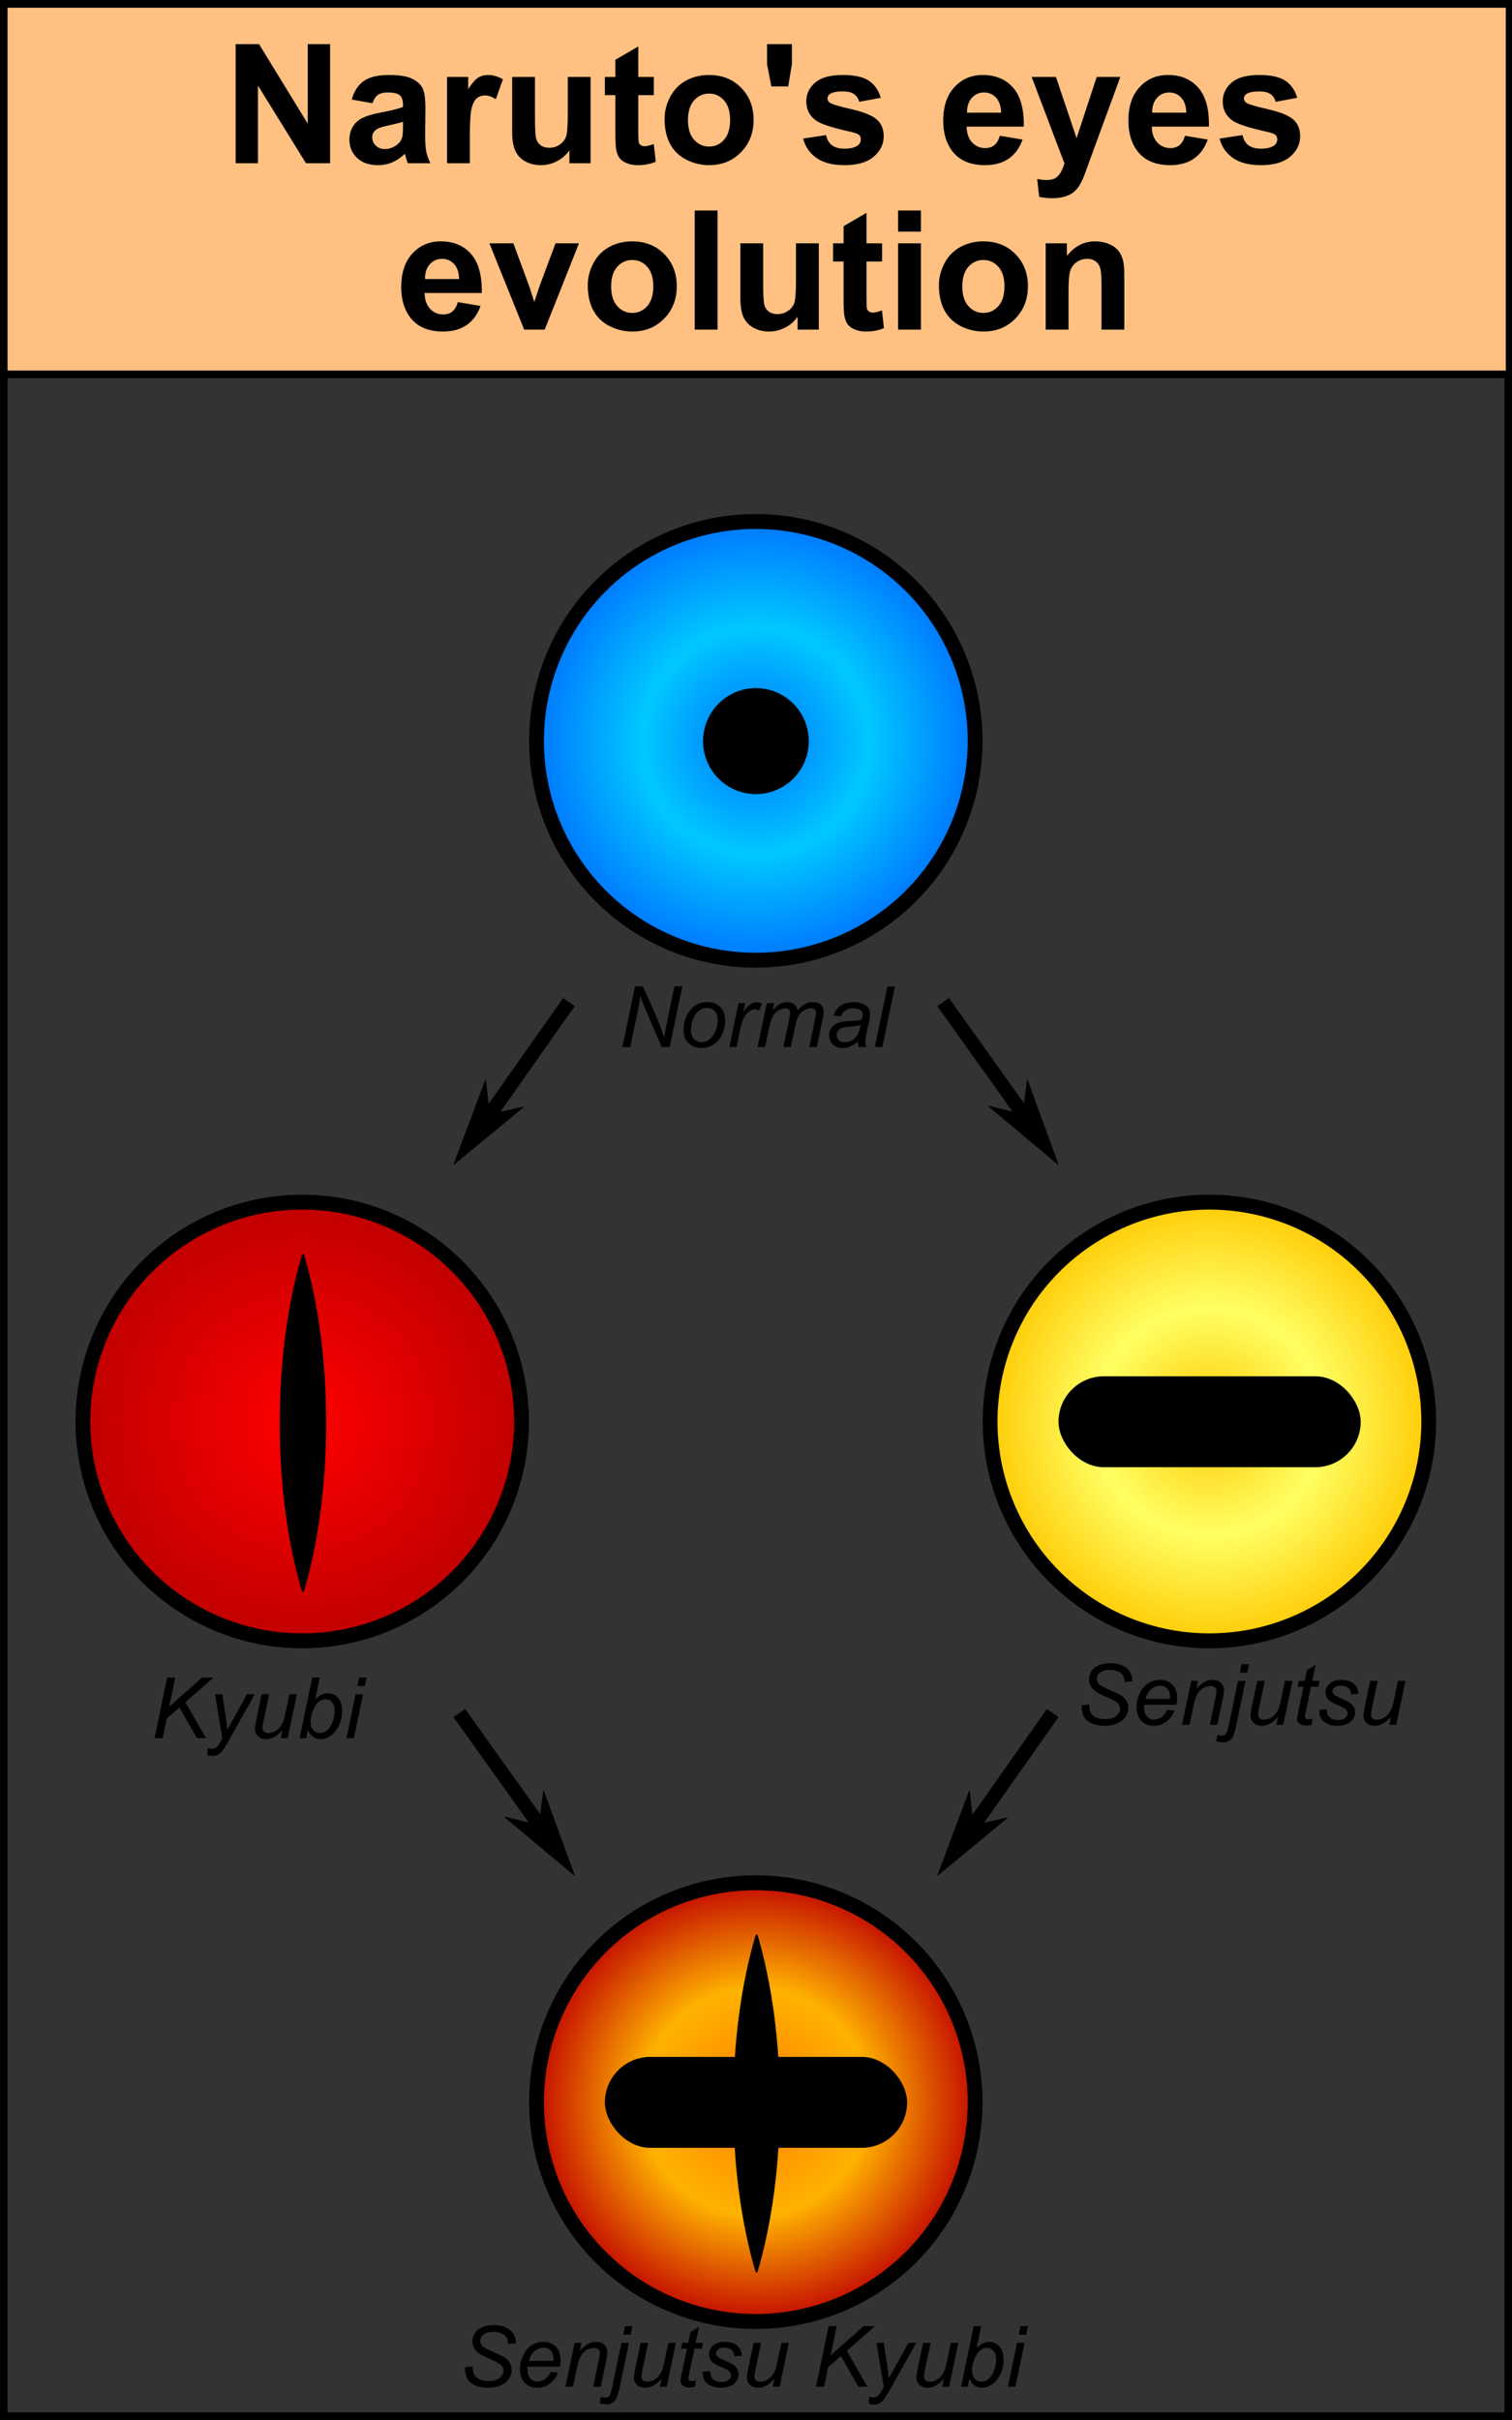 <?xml version="1.0" encoding="UTF-8" standalone="no"?>
<!-- Created with Inkscape (http://www.inkscape.org/) -->
<svg
   xmlns:dc="http://purl.org/dc/elements/1.1/"
   xmlns:cc="http://creativecommons.org/ns#"
   xmlns:rdf="http://www.w3.org/1999/02/22-rdf-syntax-ns#"
   xmlns:svg="http://www.w3.org/2000/svg"
   xmlns="http://www.w3.org/2000/svg"
   xmlns:xlink="http://www.w3.org/1999/xlink"
   xmlns:sodipodi="http://sodipodi.sourceforge.net/DTD/sodipodi-0.dtd"
   xmlns:inkscape="http://www.inkscape.org/namespaces/inkscape"
   width="1000"
   height="1600"
   id="svg3200"
   sodipodi:version="0.32"
   inkscape:version="0.46"
   version="1.0"
   sodipodi:docname="Naruto.svg"
   inkscape:output_extension="org.inkscape.output.svg.inkscape">
  <rect width="100%" height="100%" fill="#333333" stroke="none"/>
  <defs
     id="defs3202">
    <linearGradient
       id="linearGradient3235">
      <stop
         style="stop-color:#0072ff;stop-opacity:1;"
         offset="0"
         id="stop3237" />
      <stop
         id="stop3265"
         offset="0.5"
         style="stop-color:#00c8ff;stop-opacity:1;" />
      <stop
         id="stop3263"
         offset="1"
         style="stop-color:#0072ff;stop-opacity:1;" />
    </linearGradient>
    <inkscape:perspective
       sodipodi:type="inkscape:persp3d"
       inkscape:vp_x="0 : 526.18109 : 1"
       inkscape:vp_y="0 : 1000 : 0"
       inkscape:vp_z="744.09448 : 526.18109 : 1"
       inkscape:persp3d-origin="372.04724 : 350.78739 : 1"
       id="perspective3208" />
    <radialGradient
       inkscape:collect="always"
       xlink:href="#linearGradient3235"
       id="radialGradient3228"
       gradientUnits="userSpaceOnUse"
       gradientTransform="matrix(1,0,0,0.989,0,4.519)"
       cx="375"
       cy="412.362"
       fx="375"
       fy="412.362"
       r="170.552" />
    <radialGradient
       inkscape:collect="always"
       xlink:href="#linearGradient3235"
       id="radialGradient3236"
       gradientUnits="userSpaceOnUse"
       gradientTransform="matrix(1,0,0,0.989,0,4.519)"
       cx="375"
       cy="412.362"
       fx="375"
       fy="412.362"
       r="170.552" />
    <radialGradient
       inkscape:collect="always"
       xlink:href="#linearGradient3235"
       id="radialGradient3244"
       gradientUnits="userSpaceOnUse"
       gradientTransform="matrix(1,0,0,0.989,0,4.519)"
       cx="375"
       cy="412.362"
       fx="375"
       fy="412.362"
       r="170.552" />
    <radialGradient
       inkscape:collect="always"
       xlink:href="#linearGradient3235"
       id="radialGradient3252"
       gradientUnits="userSpaceOnUse"
       gradientTransform="matrix(1,0,0,0.989,0,4.519)"
       cx="375"
       cy="412.362"
       fx="375"
       fy="412.362"
       r="170.552" />
    <radialGradient
       inkscape:collect="always"
       xlink:href="#linearGradient3235"
       id="radialGradient3260"
       gradientUnits="userSpaceOnUse"
       gradientTransform="matrix(1,0,0,0.989,0,4.519)"
       cx="375"
       cy="412.362"
       fx="375"
       fy="412.362"
       r="170.552" />
    <radialGradient
       gradientUnits="userSpaceOnUse"
       gradientTransform="matrix(1,0,0,0.989,0,4.519)"
       r="170.552"
       fy="412.362"
       fx="375"
       cy="412.362"
       cx="375"
       id="radialGradient2578"
       xlink:href="#linearGradient3235"
       inkscape:collect="always" />
    <radialGradient
       gradientUnits="userSpaceOnUse"
       gradientTransform="matrix(1.199,0.24,-0.198,0.969,7.05,-77.199)"
       r="167.5"
       fy="412.362"
       fx="375"
       cy="412.362"
       cx="375"
       id="radialGradient3449"
       xlink:href="#linearGradient3465"
       inkscape:collect="always" />
    <inkscape:perspective
       sodipodi:type="inkscape:persp3d"
       inkscape:vp_x="0 : 526.18109 : 1"
       inkscape:vp_y="0 : 1000 : 0"
       inkscape:vp_z="744.09448 : 526.18109 : 1"
       inkscape:persp3d-origin="372.04724 : 350.78739 : 1"
       id="perspective2599" />
    <inkscape:perspective
       id="perspective9"
       inkscape:persp3d-origin="372.04724 : 350.78739 : 1"
       inkscape:vp_z="744.09448 : 526.18109 : 1"
       inkscape:vp_y="0 : 1000 : 0"
       inkscape:vp_x="0 : 526.18109 : 1"
       sodipodi:type="inkscape:persp3d" />
    <linearGradient
       id="linearGradient3443">
      <stop
         style="stop-color: rgb(102, 0, 0); stop-opacity: 1;"
         offset="0"
         id="stop3451" />
      <stop
         id="stop3455"
         offset="0.5"
         style="stop-color: rgb(195, 0, 0); stop-opacity: 1;" />
      <stop
         id="stop3453"
         offset="1"
         style="stop-color: rgb(160, 0, 0); stop-opacity: 1;" />
    </linearGradient>
    <linearGradient
       id="linearGradient3465">
      <stop
         id="stop3467"
         offset="0"
         style="stop-color: rgb(102, 0, 0); stop-opacity: 1;" />
      <stop
         style="stop-color: rgb(195, 0, 0); stop-opacity: 1;"
         offset="0.1"
         id="stop3469" />
      <stop
         style="stop-color: rgb(160, 0, 0); stop-opacity: 1;"
         offset="1"
         id="stop3471" />
    </linearGradient>
    <linearGradient
       id="linearGradient2561">
      <stop
         id="stop2563"
         offset="0"
         style="stop-color:#ff0000;stop-opacity:1;" />
      <stop
         style="stop-color:#bf0000;stop-opacity:1;"
         offset="1"
         id="stop2565" />
    </linearGradient>
    <radialGradient
       gradientUnits="userSpaceOnUse"
       gradientTransform="matrix(1,0,0,0.989,0,4.519)"
       r="170.552"
       fy="412.362"
       fx="375"
       cy="412.362"
       cx="375"
       id="radialGradient3464"
       xlink:href="#linearGradient3235"
       inkscape:collect="always" />
    <radialGradient
       gradientUnits="userSpaceOnUse"
       gradientTransform="matrix(1.199,0.24,-0.198,0.969,7.05,-77.199)"
       r="167.5"
       fy="412.362"
       fx="375"
       cy="412.362"
       cx="375"
       id="radialGradient3462"
       xlink:href="#linearGradient3465"
       inkscape:collect="always" />
    <inkscape:perspective
       sodipodi:type="inkscape:persp3d"
       inkscape:vp_x="0 : 526.18109 : 1"
       inkscape:vp_y="0 : 1000 : 0"
       inkscape:vp_z="744.09448 : 526.18109 : 1"
       inkscape:persp3d-origin="372.04724 : 350.78739 : 1"
       id="perspective3460" />
    <inkscape:perspective
       id="perspective3458"
       inkscape:persp3d-origin="372.04724 : 350.78739 : 1"
       inkscape:vp_z="744.09448 : 526.18109 : 1"
       inkscape:vp_y="0 : 1000 : 0"
       inkscape:vp_x="0 : 526.18109 : 1"
       sodipodi:type="inkscape:persp3d" />
    <linearGradient
       id="linearGradient3449">
      <stop
         style="stop-color: rgb(102, 0, 0); stop-opacity: 1;"
         offset="0"
         id="stop3452" />
      <stop
         id="stop3454"
         offset="0.5"
         style="stop-color: rgb(195, 0, 0); stop-opacity: 1;" />
      <stop
         id="stop3456"
         offset="1"
         style="stop-color: rgb(160, 0, 0); stop-opacity: 1;" />
    </linearGradient>
    <linearGradient
       id="linearGradient3441">
      <stop
         id="stop3443"
         offset="0"
         style="stop-color: rgb(102, 0, 0); stop-opacity: 1;" />
      <stop
         style="stop-color: rgb(195, 0, 0); stop-opacity: 1;"
         offset="0.1"
         id="stop3445" />
      <stop
         style="stop-color: rgb(160, 0, 0); stop-opacity: 1;"
         offset="1"
         id="stop3447" />
    </linearGradient>
    <linearGradient
       id="linearGradient3435">
      <stop
         id="stop3437"
         offset="0"
         style="stop-color:#ff0000;stop-opacity:1;" />
      <stop
         style="stop-color:#bf0000;stop-opacity:1;"
         offset="1"
         id="stop3439" />
    </linearGradient>
    <radialGradient
       gradientUnits="userSpaceOnUse"
       gradientTransform="matrix(1,0,0,0.989,0,4.519)"
       r="170.552"
       fy="412.362"
       fx="375"
       cy="412.362"
       cx="375"
       id="radialGradient3624"
       xlink:href="#linearGradient3235"
       inkscape:collect="always" />
    <radialGradient
       gradientUnits="userSpaceOnUse"
       gradientTransform="matrix(1.199,0.24,-0.198,0.969,7.05,-77.199)"
       r="167.5"
       fy="412.362"
       fx="375"
       cy="412.362"
       cx="375"
       id="radialGradient3622"
       xlink:href="#linearGradient3465"
       inkscape:collect="always" />
    <inkscape:perspective
       sodipodi:type="inkscape:persp3d"
       inkscape:vp_x="0 : 526.18109 : 1"
       inkscape:vp_y="0 : 1000 : 0"
       inkscape:vp_z="744.09448 : 526.18109 : 1"
       inkscape:persp3d-origin="372.04724 : 350.78739 : 1"
       id="perspective3620" />
    <inkscape:perspective
       id="perspective3618"
       inkscape:persp3d-origin="372.04724 : 350.78739 : 1"
       inkscape:vp_z="744.09448 : 526.18109 : 1"
       inkscape:vp_y="0 : 1000 : 0"
       inkscape:vp_x="0 : 526.18109 : 1"
       sodipodi:type="inkscape:persp3d" />
    <linearGradient
       id="linearGradient3610">
      <stop
         style="stop-color: rgb(102, 0, 0); stop-opacity: 1;"
         offset="0"
         id="stop3612" />
      <stop
         id="stop3614"
         offset="0.5"
         style="stop-color: rgb(195, 0, 0); stop-opacity: 1;" />
      <stop
         id="stop3616"
         offset="1"
         style="stop-color: rgb(160, 0, 0); stop-opacity: 1;" />
    </linearGradient>
    <linearGradient
       id="linearGradient3602">
      <stop
         id="stop3604"
         offset="0"
         style="stop-color: rgb(102, 0, 0); stop-opacity: 1;" />
      <stop
         style="stop-color: rgb(195, 0, 0); stop-opacity: 1;"
         offset="0.1"
         id="stop3606" />
      <stop
         style="stop-color: rgb(160, 0, 0); stop-opacity: 1;"
         offset="1"
         id="stop3608" />
    </linearGradient>
    <linearGradient
       id="linearGradient3594">
      <stop
         id="stop3596"
         offset="0"
         style="stop-color:#ffc800;stop-opacity:1;" />
      <stop
         style="stop-color:#ffff64;stop-opacity:1;"
         offset="0.5"
         id="stop3598" />
      <stop
         style="stop-color:#ffc800;stop-opacity:1;"
         offset="1"
         id="stop3600" />
    </linearGradient>
    <radialGradient
       gradientUnits="userSpaceOnUse"
       gradientTransform="matrix(1,0,0,0.989,0,4.519)"
       r="170.552"
       fy="412.362"
       fx="375"
       cy="412.362"
       cx="375"
       id="radialGradient3765"
       xlink:href="#linearGradient3235"
       inkscape:collect="always" />
    <radialGradient
       gradientUnits="userSpaceOnUse"
       gradientTransform="matrix(1.199,0.24,-0.198,0.969,7.05,-77.199)"
       r="167.5"
       fy="412.362"
       fx="375"
       cy="412.362"
       cx="375"
       id="radialGradient3763"
       xlink:href="#linearGradient3465"
       inkscape:collect="always" />
    <inkscape:perspective
       sodipodi:type="inkscape:persp3d"
       inkscape:vp_x="0 : 526.18109 : 1"
       inkscape:vp_y="0 : 1000 : 0"
       inkscape:vp_z="744.09448 : 526.18109 : 1"
       inkscape:persp3d-origin="372.04724 : 350.78739 : 1"
       id="perspective3761" />
    <inkscape:perspective
       id="perspective3759"
       inkscape:persp3d-origin="372.04724 : 350.78739 : 1"
       inkscape:vp_z="744.09448 : 526.18109 : 1"
       inkscape:vp_y="0 : 1000 : 0"
       inkscape:vp_x="0 : 526.18109 : 1"
       sodipodi:type="inkscape:persp3d" />
    <linearGradient
       id="linearGradient3751">
      <stop
         style="stop-color: rgb(102, 0, 0); stop-opacity: 1;"
         offset="0"
         id="stop3753" />
      <stop
         id="stop3755"
         offset="0.5"
         style="stop-color: rgb(195, 0, 0); stop-opacity: 1;" />
      <stop
         id="stop3757"
         offset="1"
         style="stop-color: rgb(160, 0, 0); stop-opacity: 1;" />
    </linearGradient>
    <linearGradient
       id="linearGradient3743">
      <stop
         id="stop3745"
         offset="0"
         style="stop-color: rgb(102, 0, 0); stop-opacity: 1;" />
      <stop
         style="stop-color: rgb(195, 0, 0); stop-opacity: 1;"
         offset="0.1"
         id="stop3747" />
      <stop
         style="stop-color: rgb(160, 0, 0); stop-opacity: 1;"
         offset="1"
         id="stop3749" />
    </linearGradient>
    <linearGradient
       id="linearGradient3735">
      <stop
         id="stop3737"
         offset="0"
         style="stop-color:#ff7e00;stop-opacity:1;" />
      <stop
         style="stop-color:#ffb200;stop-opacity:1;"
         offset="0.5"
         id="stop3739" />
      <stop
         style="stop-color:#bf0000;stop-opacity:1;"
         offset="1"
         id="stop3741" />
    </linearGradient>
    <radialGradient
       inkscape:collect="always"
       xlink:href="#linearGradient3235"
       id="radialGradient3899"
       gradientUnits="userSpaceOnUse"
       gradientTransform="matrix(1,0,0,0.989,0,4.519)"
       cx="375"
       cy="412.362"
       fx="375"
       fy="412.362"
       r="170.552" />
    <radialGradient
       inkscape:collect="always"
       xlink:href="#linearGradient2561"
       id="radialGradient3901"
       gradientUnits="userSpaceOnUse"
       gradientTransform="matrix(1,0,0,0.989,0,4.519)"
       cx="375"
       cy="412.362"
       fx="375"
       fy="412.362"
       r="170.552" />
    <radialGradient
       inkscape:collect="always"
       xlink:href="#linearGradient3594"
       id="radialGradient3903"
       gradientUnits="userSpaceOnUse"
       gradientTransform="matrix(1,0,0,0.989,0,4.519)"
       cx="375"
       cy="412.362"
       fx="375"
       fy="412.362"
       r="170.552" />
    <radialGradient
       inkscape:collect="always"
       xlink:href="#linearGradient3735"
       id="radialGradient3905"
       gradientUnits="userSpaceOnUse"
       gradientTransform="matrix(1,0,0,0.989,0,4.519)"
       cx="375"
       cy="412.362"
       fx="375"
       fy="412.362"
       r="170.552" />
  </defs>
  <sodipodi:namedview
     id="base"
     pagecolor="#ffffff"
     bordercolor="#666666"
     borderopacity="1.0"
     inkscape:pageopacity="0.0"
     inkscape:pageshadow="2"
     inkscape:zoom="0.35355339"
     inkscape:cx="510.70148"
     inkscape:cy="655.78188"
     inkscape:document-units="px"
     inkscape:current-layer="layer1"
     showgrid="false"
     inkscape:window-width="891"
     inkscape:window-height="744"
     inkscape:window-x="318"
     inkscape:window-y="199" />
  <g
     inkscape:label="Calque 1"
     inkscape:groupmode="layer"
     id="layer1"
     transform="translate(-264.286,-10)">
    <rect
       style="fill:none;fill-opacity:1;stroke:#000000;stroke-width:5;stroke-linecap:butt;stroke-linejoin:miter;stroke-miterlimit:25;stroke-dasharray:none;stroke-dashoffset:12.04;stroke-opacity:1"
       id="rect3859"
       width="994.979"
       height="1594.985"
       x="266.795"
       y="12.506" />
    <rect
       style="fill:#ffc081;fill-opacity:1;stroke:#000000;stroke-width:5;stroke-linecap:butt;stroke-linejoin:miter;stroke-miterlimit:25;stroke-dasharray:none;stroke-dashoffset:12.04;stroke-opacity:1"
       id="rect3871"
       width="995.896"
       height="244.894"
       x="266.786"
       y="12.606" />
    <path
       transform="translate(263.044,-2.828)"
       style="font-size:56px;font-style:italic;font-variant:normal;font-weight:normal;font-stretch:normal;text-align:start;line-height:125%;writing-mode:lr-tb;text-anchor:start;fill:#000000;fill-opacity:1;stroke:none;stroke-width:1px;stroke-linecap:butt;stroke-linejoin:miter;stroke-opacity:1;font-family:Arial;-inkscape-font-specification:Arial Italic"
       d="M 412.859,705.085 L 421.254,664.999 L 426.449,664.999 L 433.203,680.039 C 435.263,684.632 436.894,688.497 438.098,691.632 C 438.79,693.455 439.592,695.916 440.504,699.015 C 440.996,695.643 441.616,692.161 442.363,688.57 L 447.285,664.999 L 452.508,664.999 L 444.141,705.085 L 438.836,705.085 L 428.883,681.925 C 427.115,677.842 425.738,674.242 424.754,671.124 C 424.48,673.731 423.952,676.931 423.168,680.722 L 418.082,705.085 L 412.859,705.085 z M 453.328,694.066 C 453.328,688.397 454.996,683.703 458.332,679.984 C 461.085,676.921 464.694,675.39 469.16,675.39 C 472.66,675.39 475.481,676.484 477.623,678.671 C 479.765,680.859 480.836,683.812 480.836,687.531 C 480.836,690.867 480.161,693.97 478.812,696.841 C 477.464,699.712 475.545,701.914 473.057,703.445 C 470.568,704.976 467.948,705.742 465.195,705.742 C 462.935,705.742 460.88,705.259 459.029,704.292 C 457.179,703.326 455.766,701.959 454.791,700.191 C 453.816,698.423 453.328,696.381 453.328,694.066 L 453.328,694.066 z M 458.277,693.574 C 458.277,696.308 458.934,698.382 460.246,699.794 C 461.559,701.207 463.227,701.914 465.25,701.914 C 466.307,701.914 467.355,701.699 468.395,701.271 C 469.434,700.843 470.4,700.191 471.293,699.316 C 472.186,698.441 472.947,697.443 473.576,696.322 C 474.205,695.201 474.711,693.993 475.094,692.699 C 475.659,690.894 475.941,689.162 475.941,687.503 C 475.941,684.878 475.281,682.841 473.959,681.392 C 472.637,679.943 470.974,679.218 468.969,679.218 C 467.419,679.218 466.007,679.587 464.73,680.326 C 463.454,681.064 462.301,682.144 461.271,683.566 C 460.242,684.988 459.485,686.642 459.002,688.529 C 458.519,690.416 458.277,692.097 458.277,693.574 L 458.277,693.574 z M 483.625,705.085 L 489.695,676.046 L 494.07,676.046 L 492.84,681.98 C 494.335,679.738 495.798,678.079 497.229,677.003 C 498.659,675.928 500.122,675.39 501.617,675.39 C 502.602,675.39 503.814,675.746 505.254,676.457 L 503.23,681.05 C 502.374,680.431 501.435,680.121 500.414,680.121 C 498.682,680.121 496.905,681.087 495.082,683.019 C 493.259,684.951 491.828,688.424 490.789,693.437 L 488.328,705.085 L 483.625,705.085 z M 502.301,705.085 L 508.371,676.046 L 513.32,676.046 L 512.309,680.832 C 514.15,678.772 515.795,677.35 517.244,676.566 C 518.693,675.782 520.266,675.39 521.961,675.39 C 523.766,675.39 525.274,675.869 526.486,676.826 C 527.699,677.783 528.496,679.118 528.879,680.832 C 530.355,679.009 531.909,677.646 533.541,676.744 C 535.172,675.841 536.891,675.39 538.695,675.39 C 541.12,675.39 542.938,675.964 544.15,677.113 C 545.363,678.261 545.969,679.875 545.969,681.953 C 545.969,682.846 545.759,684.322 545.34,686.382 L 541.43,705.085 L 536.48,705.085 L 540.473,685.89 C 540.819,684.322 540.992,683.201 540.992,682.527 C 540.992,681.579 540.691,680.832 540.09,680.285 C 539.488,679.738 538.641,679.464 537.547,679.464 C 536.07,679.464 534.566,679.911 533.035,680.804 C 531.504,681.697 530.314,682.869 529.467,684.318 C 528.619,685.767 527.876,687.996 527.238,691.003 L 524.285,705.085 L 519.336,705.085 L 523.438,685.48 C 523.729,684.149 523.875,683.201 523.875,682.636 C 523.875,681.688 523.579,680.923 522.986,680.339 C 522.394,679.756 521.624,679.464 520.676,679.464 C 519.272,679.464 517.8,679.911 516.26,680.804 C 514.719,681.697 513.466,682.942 512.5,684.537 C 511.534,686.132 510.741,688.406 510.121,691.359 L 507.25,705.085 L 502.301,705.085 z M 568.609,701.476 C 566.896,702.953 565.246,704.033 563.66,704.716 C 562.074,705.4 560.379,705.742 558.574,705.742 C 555.895,705.742 553.734,704.953 552.094,703.376 C 550.453,701.8 549.633,699.781 549.633,697.32 C 549.633,695.697 550.002,694.262 550.74,693.013 C 551.479,691.764 552.458,690.762 553.68,690.005 C 554.901,689.249 556.396,688.707 558.164,688.378 C 559.276,688.16 561.386,687.986 564.494,687.859 C 567.602,687.731 569.831,687.403 571.18,686.874 C 571.562,685.526 571.754,684.404 571.754,683.511 C 571.754,682.363 571.335,681.46 570.496,680.804 C 569.348,679.893 567.671,679.437 565.465,679.437 C 563.387,679.437 561.687,679.897 560.365,680.818 C 559.044,681.738 558.082,683.046 557.48,684.742 L 552.477,684.304 C 553.497,681.424 555.115,679.218 557.33,677.687 C 559.545,676.156 562.339,675.39 565.711,675.39 C 569.302,675.39 572.146,676.247 574.242,677.96 C 575.846,679.236 576.648,680.895 576.648,682.937 C 576.648,684.486 576.421,686.282 575.965,688.324 L 574.352,695.542 C 573.841,697.839 573.586,699.708 573.586,701.148 C 573.586,702.059 573.786,703.372 574.188,705.085 L 569.184,705.085 C 568.91,704.138 568.719,702.934 568.609,701.476 L 568.609,701.476 z M 570.441,690.374 C 569.749,690.648 569.006,690.858 568.213,691.003 C 567.42,691.149 566.094,691.304 564.234,691.468 C 561.354,691.723 559.322,692.047 558.137,692.439 C 556.952,692.831 556.059,693.455 555.457,694.312 C 554.855,695.169 554.555,696.117 554.555,697.156 C 554.555,698.541 555.033,699.68 555.99,700.574 C 556.947,701.467 558.31,701.914 560.078,701.914 C 561.719,701.914 563.296,701.481 564.809,700.615 C 566.322,699.749 567.516,698.541 568.391,696.992 C 569.266,695.442 569.949,693.236 570.441,690.374 L 570.441,690.374 z M 579.82,705.085 L 588.188,664.999 L 593.137,664.999 L 584.77,705.085 L 579.82,705.085 z"
       id="flowRoot4009" />
    <path
       style="font-size:56px;font-style:italic;font-variant:normal;font-weight:normal;font-stretch:normal;text-align:start;line-height:125%;writing-mode:lr-tb;text-anchor:start;fill:#000000;fill-opacity:1;stroke:none;stroke-width:1px;stroke-linecap:butt;stroke-linejoin:miter;stroke-opacity:1;font-family:Arial;-inkscape-font-specification:Arial Italic"
       d="M 979.573,1137.42 L 984.823,1136.928 L 984.768,1138.322 C 984.768,1139.871 985.123,1141.289 985.834,1142.574 C 986.545,1143.859 987.721,1144.853 989.362,1145.554 C 991.002,1146.256 992.953,1146.607 995.213,1146.607 C 998.422,1146.607 1000.869,1145.905 1002.555,1144.502 C 1004.241,1143.098 1005.084,1141.494 1005.084,1139.689 C 1005.084,1138.431 1004.638,1137.283 1003.745,1136.244 C 1002.833,1135.223 1000.345,1133.838 996.28,1132.088 C 993.126,1130.72 990.975,1129.672 989.827,1128.943 C 988.022,1127.758 986.691,1126.468 985.834,1125.074 C 984.978,1123.679 984.549,1122.089 984.549,1120.303 C 984.549,1118.243 985.114,1116.383 986.245,1114.724 C 987.375,1113.065 989.029,1111.799 991.207,1110.924 C 993.386,1110.049 995.842,1109.611 998.577,1109.611 C 1001.84,1109.611 1004.592,1110.158 1006.834,1111.252 C 1009.077,1112.345 1010.703,1113.804 1011.715,1115.627 C 1012.727,1117.45 1013.233,1119.19 1013.233,1120.849 C 1013.233,1121.014 1013.224,1121.287 1013.205,1121.67 L 1008.038,1122.08 C 1008.037,1120.95 1007.937,1120.065 1007.737,1119.428 C 1007.372,1118.315 1006.807,1117.377 1006.041,1116.611 C 1005.276,1115.845 1004.223,1115.23 1002.883,1114.765 C 1001.543,1114.301 1000.044,1114.068 998.385,1114.068 C 995.468,1114.068 993.199,1114.724 991.577,1116.037 C 990.337,1117.04 989.717,1118.37 989.717,1120.029 C 989.717,1121.014 989.972,1121.893 990.483,1122.668 C 990.993,1123.443 991.914,1124.204 993.245,1124.951 C 994.192,1125.48 996.444,1126.528 999.998,1128.095 C 1002.879,1129.371 1004.866,1130.374 1005.959,1131.103 C 1007.418,1132.069 1008.539,1133.241 1009.323,1134.617 C 1010.106,1135.993 1010.498,1137.556 1010.498,1139.306 C 1010.498,1141.476 1009.838,1143.476 1008.516,1145.308 C 1007.194,1147.14 1005.367,1148.558 1003.034,1149.56 C 1000.7,1150.563 998.03,1151.064 995.022,1151.064 C 990.483,1151.064 986.778,1150.075 983.907,1148.097 C 981.036,1146.12 979.591,1142.56 979.573,1137.42 L 979.573,1137.42 z M 1036.229,1140.509 L 1041.041,1141.002 C 1040.349,1143.39 1038.758,1145.659 1036.27,1147.81 C 1033.782,1149.961 1030.815,1151.037 1027.37,1151.037 C 1025.218,1151.037 1023.245,1150.54 1021.45,1149.547 C 1019.654,1148.553 1018.287,1147.109 1017.348,1145.213 C 1016.409,1143.317 1015.94,1141.157 1015.94,1138.732 C 1015.94,1135.56 1016.673,1132.484 1018.141,1129.504 C 1019.608,1126.523 1021.509,1124.308 1023.842,1122.859 C 1026.176,1121.41 1028.7,1120.685 1031.416,1120.685 C 1034.88,1120.685 1037.646,1121.761 1039.715,1123.912 C 1041.784,1126.063 1042.819,1128.998 1042.819,1132.717 C 1042.819,1134.138 1042.691,1135.597 1042.436,1137.092 L 1021.053,1137.092 C 1020.98,1137.657 1020.944,1138.167 1020.944,1138.623 C 1020.944,1141.339 1021.568,1143.412 1022.817,1144.843 C 1024.065,1146.274 1025.592,1146.99 1027.397,1146.99 C 1029.092,1146.99 1030.76,1146.434 1032.401,1145.322 C 1034.041,1144.21 1035.317,1142.606 1036.229,1140.509 L 1036.229,1140.509 z M 1021.846,1133.318 L 1038.143,1133.318 C 1038.161,1132.808 1038.17,1132.443 1038.17,1132.224 C 1038.17,1129.745 1037.551,1127.845 1036.311,1126.523 C 1035.071,1125.202 1033.476,1124.541 1031.526,1124.541 C 1029.411,1124.541 1027.483,1125.27 1025.743,1126.728 C 1024.002,1128.187 1022.703,1130.383 1021.846,1133.318 L 1021.846,1133.318 z M 1046.073,1150.381 L 1052.143,1121.342 L 1056.627,1121.342 L 1055.561,1126.4 C 1057.511,1124.413 1059.334,1122.964 1061.03,1122.053 C 1062.725,1121.141 1064.457,1120.685 1066.225,1120.685 C 1068.576,1120.685 1070.422,1121.323 1071.762,1122.599 C 1073.102,1123.875 1073.772,1125.58 1073.772,1127.713 C 1073.772,1128.788 1073.535,1130.484 1073.061,1132.799 L 1069.37,1150.381 L 1064.42,1150.381 L 1068.276,1131.978 C 1068.659,1130.192 1068.85,1128.87 1068.85,1128.013 C 1068.85,1127.047 1068.517,1126.264 1067.852,1125.662 C 1067.187,1125.06 1066.225,1124.759 1064.967,1124.759 C 1062.433,1124.759 1060.177,1125.671 1058.2,1127.494 C 1056.222,1129.317 1054.768,1132.443 1053.838,1136.873 L 1051.022,1150.381 L 1046.073,1150.381 z M 1084.272,1115.9 L 1085.448,1110.295 L 1090.342,1110.295 L 1089.166,1115.9 L 1084.272,1115.9 z M 1068.604,1161.291 L 1069.479,1157.08 C 1070.609,1157.39 1071.612,1157.545 1072.487,1157.545 C 1073.544,1157.545 1074.387,1157.194 1075.016,1156.492 C 1075.645,1155.79 1076.297,1153.844 1076.971,1150.654 L 1083.069,1121.342 L 1088.018,1121.342 L 1081.729,1151.556 C 1080.945,1155.33 1080.043,1157.9 1079.022,1159.267 C 1077.655,1161.09 1075.75,1162.002 1073.307,1162.002 C 1072.013,1162.002 1070.445,1161.765 1068.604,1161.291 L 1068.604,1161.291 z M 1109.537,1145.131 C 1106.056,1149.068 1102.492,1151.037 1098.846,1151.037 C 1096.604,1151.037 1094.795,1150.394 1093.418,1149.109 C 1092.042,1147.824 1091.354,1146.252 1091.354,1144.392 C 1091.354,1143.171 1091.664,1141.075 1092.284,1138.103 L 1095.784,1121.342 L 1100.733,1121.342 L 1096.85,1139.908 C 1096.522,1141.457 1096.358,1142.661 1096.358,1143.517 C 1096.358,1144.611 1096.69,1145.463 1097.356,1146.074 C 1098.021,1146.685 1099.001,1146.99 1100.295,1146.99 C 1101.681,1146.99 1103.034,1146.653 1104.356,1145.978 C 1105.677,1145.304 1106.817,1144.392 1107.774,1143.244 C 1108.731,1142.095 1109.51,1140.737 1110.112,1139.17 C 1110.513,1138.167 1110.978,1136.408 1111.506,1133.892 L 1114.131,1121.342 L 1119.08,1121.342 L 1113.01,1150.381 L 1108.444,1150.381 L 1109.537,1145.131 z M 1132.451,1146.361 L 1131.631,1150.408 C 1130.446,1150.718 1129.298,1150.873 1128.186,1150.873 C 1126.217,1150.873 1124.649,1150.39 1123.483,1149.424 C 1122.608,1148.694 1122.17,1147.701 1122.17,1146.443 C 1122.17,1145.805 1122.407,1144.338 1122.881,1142.041 L 1126.409,1125.17 L 1122.498,1125.17 L 1123.291,1121.342 L 1127.201,1121.342 L 1128.705,1114.205 L 1134.366,1110.787 L 1132.151,1121.342 L 1137.018,1121.342 L 1136.198,1125.17 L 1131.358,1125.17 L 1127.995,1141.22 C 1127.575,1143.262 1127.366,1144.484 1127.366,1144.884 C 1127.366,1145.468 1127.534,1145.915 1127.871,1146.224 C 1128.209,1146.534 1128.76,1146.689 1129.526,1146.689 C 1130.62,1146.689 1131.595,1146.58 1132.451,1146.361 L 1132.451,1146.361 z M 1136.881,1140.455 L 1141.83,1140.154 C 1141.83,1141.576 1142.049,1142.788 1142.487,1143.791 C 1142.924,1144.793 1143.731,1145.614 1144.907,1146.252 C 1146.082,1146.89 1147.454,1147.209 1149.022,1147.209 C 1151.209,1147.209 1152.85,1146.771 1153.944,1145.896 C 1155.037,1145.021 1155.584,1143.991 1155.584,1142.806 C 1155.584,1141.95 1155.256,1141.138 1154.6,1140.373 C 1153.926,1139.607 1152.28,1138.664 1149.664,1137.543 C 1147.049,1136.422 1145.376,1135.633 1144.647,1135.178 C 1143.426,1134.43 1142.505,1133.551 1141.885,1132.539 C 1141.265,1131.527 1140.955,1130.365 1140.955,1129.053 C 1140.955,1126.756 1141.867,1124.787 1143.69,1123.146 C 1145.513,1121.506 1148.065,1120.685 1151.346,1120.685 C 1154.992,1120.685 1157.767,1121.528 1159.672,1123.215 C 1161.577,1124.901 1162.566,1127.12 1162.639,1129.873 L 1157.799,1130.201 C 1157.726,1128.451 1157.107,1127.065 1155.94,1126.045 C 1154.773,1125.024 1153.123,1124.514 1150.991,1124.513 C 1149.277,1124.514 1147.946,1124.905 1146.998,1125.689 C 1146.051,1126.473 1145.576,1127.321 1145.576,1128.232 C 1145.576,1129.144 1145.987,1129.946 1146.807,1130.638 C 1147.354,1131.112 1148.767,1131.842 1151.045,1132.826 C 1154.837,1134.467 1157.225,1135.761 1158.209,1136.709 C 1159.777,1138.222 1160.561,1140.063 1160.561,1142.232 C 1160.561,1143.672 1160.119,1145.085 1159.235,1146.47 C 1158.351,1147.856 1157.002,1148.963 1155.188,1149.793 C 1153.374,1150.622 1151.237,1151.037 1148.776,1151.037 C 1145.422,1151.037 1142.569,1150.207 1140.217,1148.549 C 1137.866,1146.89 1136.754,1144.192 1136.881,1140.455 L 1136.881,1140.455 z M 1184.241,1145.131 C 1180.759,1149.068 1177.195,1151.037 1173.549,1151.037 C 1171.307,1151.037 1169.498,1150.394 1168.121,1149.109 C 1166.745,1147.824 1166.057,1146.252 1166.057,1144.392 C 1166.057,1143.171 1166.367,1141.075 1166.987,1138.103 L 1170.487,1121.342 L 1175.436,1121.342 L 1171.553,1139.908 C 1171.225,1141.457 1171.061,1142.661 1171.061,1143.517 C 1171.061,1144.611 1171.394,1145.463 1172.059,1146.074 C 1172.724,1146.685 1173.704,1146.99 1174.998,1146.99 C 1176.384,1146.99 1177.737,1146.653 1179.059,1145.978 C 1180.381,1145.304 1181.52,1144.392 1182.477,1143.244 C 1183.434,1142.095 1184.213,1140.737 1184.815,1139.17 C 1185.216,1138.167 1185.681,1136.408 1186.209,1133.892 L 1188.834,1121.342 L 1193.784,1121.342 L 1187.713,1150.381 L 1183.147,1150.381 L 1184.241,1145.131 z"
       id="text4017" />
    <path
       style="font-size:56px;font-style:italic;font-variant:normal;font-weight:normal;font-stretch:normal;text-align:start;line-height:125%;writing-mode:lr-tb;text-anchor:start;fill:#000000;fill-opacity:1;stroke:none;stroke-width:1px;stroke-linecap:butt;stroke-linejoin:miter;stroke-opacity:1;font-family:Arial;-inkscape-font-specification:Arial Italic"
       d="M 366.485,1159.197 L 374.852,1119.111 L 380.211,1119.111 L 376.192,1138.416 L 397.957,1119.111 L 405.504,1119.111 L 386.883,1135.435 L 400.528,1159.197 L 394.539,1159.197 L 382.973,1138.88 L 374.578,1146.181 L 371.844,1159.197 L 366.485,1159.197 z M 401.403,1170.408 L 401.703,1165.759 C 402.724,1166.051 403.718,1166.197 404.684,1166.197 C 405.687,1166.197 406.498,1165.969 407.118,1165.513 C 407.92,1164.912 408.795,1163.782 409.743,1162.123 L 411.328,1159.279 L 406.489,1130.158 L 411.356,1130.158 L 413.543,1144.841 C 413.981,1147.74 414.354,1150.638 414.664,1153.537 L 427.653,1130.158 L 432.821,1130.158 L 414.309,1163.052 C 412.522,1166.261 410.937,1168.384 409.551,1169.424 C 408.166,1170.463 406.571,1170.982 404.766,1170.982 C 403.618,1170.982 402.496,1170.791 401.403,1170.408 L 401.403,1170.408 z M 451.086,1153.947 C 447.604,1157.884 444.041,1159.853 440.395,1159.853 C 438.153,1159.853 436.343,1159.211 434.967,1157.925 C 433.591,1156.64 432.903,1155.068 432.903,1153.209 C 432.903,1151.987 433.213,1149.891 433.832,1146.92 L 437.332,1130.158 L 442.282,1130.158 L 438.399,1148.724 C 438.071,1150.274 437.907,1151.477 437.907,1152.334 C 437.907,1153.427 438.239,1154.28 438.905,1154.89 C 439.57,1155.501 440.55,1155.806 441.844,1155.806 C 443.229,1155.806 444.583,1155.469 445.905,1154.795 C 447.226,1154.12 448.366,1153.209 449.323,1152.06 C 450.28,1150.912 451.059,1149.554 451.66,1147.986 C 452.062,1146.983 452.526,1145.224 453.055,1142.709 L 455.68,1130.158 L 460.629,1130.158 L 454.559,1159.197 L 449.993,1159.197 L 451.086,1153.947 z M 462.434,1159.197 L 470.801,1119.111 L 475.75,1119.111 L 472.77,1133.439 C 474.338,1131.999 475.759,1130.983 477.035,1130.39 C 478.312,1129.798 479.642,1129.502 481.028,1129.502 C 483.744,1129.502 486.009,1130.513 487.823,1132.537 C 489.636,1134.56 490.543,1137.504 490.543,1141.369 C 490.543,1143.939 490.179,1146.291 489.45,1148.424 C 488.72,1150.556 487.818,1152.347 486.743,1153.796 C 485.667,1155.246 484.555,1156.403 483.407,1157.269 C 482.258,1158.135 481.082,1158.782 479.879,1159.211 C 478.676,1159.639 477.519,1159.853 476.407,1159.853 C 474.493,1159.853 472.806,1159.347 471.348,1158.336 C 469.89,1157.324 468.75,1155.779 467.93,1153.701 L 466.782,1159.197 L 462.434,1159.197 z M 469.762,1147.275 L 469.735,1148.205 C 469.735,1150.684 470.327,1152.571 471.512,1153.865 C 472.697,1155.159 474.173,1155.806 475.942,1155.806 C 477.673,1155.806 479.264,1155.2 480.713,1153.988 C 482.162,1152.776 483.352,1150.884 484.282,1148.314 C 485.211,1145.744 485.676,1143.374 485.676,1141.205 C 485.676,1138.762 485.088,1136.866 483.912,1135.517 C 482.737,1134.168 481.283,1133.494 479.551,1133.494 C 477.765,1133.494 476.124,1134.182 474.629,1135.558 C 473.134,1136.935 471.886,1139.054 470.883,1141.916 C 470.136,1144.049 469.762,1145.835 469.762,1147.275 L 469.762,1147.275 z M 500.633,1124.716 L 501.809,1119.111 L 506.731,1119.111 L 505.555,1124.716 L 500.633,1124.716 z M 493.414,1159.197 L 499.485,1130.158 L 504.434,1130.158 L 498.364,1159.197 L 493.414,1159.197 z"
       id="text4021" />
    <path
       style="font-size:56px;font-style:italic;font-variant:normal;font-weight:normal;font-stretch:normal;text-align:start;line-height:125%;writing-mode:lr-tb;text-anchor:start;fill:#000000;fill-opacity:1;stroke:none;stroke-width:1px;stroke-linecap:butt;stroke-linejoin:miter;stroke-opacity:1;font-family:Arial;-inkscape-font-specification:Arial Italic"
       d="M 571.779,1575.069 L 577.029,1574.576 L 576.974,1575.971 C 576.974,1577.52 577.33,1578.938 578.041,1580.223 C 578.752,1581.508 579.928,1582.502 581.568,1583.203 C 583.209,1583.905 585.159,1584.256 587.42,1584.256 C 590.628,1584.256 593.075,1583.554 594.762,1582.151 C 596.448,1580.747 597.291,1579.143 597.291,1577.338 C 597.291,1576.08 596.844,1574.932 595.951,1573.893 C 595.04,1572.872 592.551,1571.487 588.486,1569.737 C 585.333,1568.369 583.182,1567.321 582.033,1566.592 C 580.228,1565.407 578.898,1564.118 578.041,1562.723 C 577.184,1561.328 576.756,1559.738 576.756,1557.951 C 576.756,1555.892 577.321,1554.032 578.451,1552.373 C 579.581,1550.715 581.236,1549.447 583.414,1548.572 C 585.592,1547.698 588.049,1547.26 590.783,1547.26 C 594.046,1547.26 596.799,1547.807 599.041,1548.901 C 601.283,1549.994 602.91,1551.453 603.922,1553.276 C 604.933,1555.099 605.439,1556.84 605.439,1558.498 C 605.439,1558.662 605.43,1558.936 605.412,1559.319 L 600.244,1559.729 C 600.244,1558.599 600.144,1557.715 599.943,1557.076 C 599.579,1555.965 599.014,1555.026 598.248,1554.26 C 597.482,1553.494 596.43,1552.879 595.09,1552.414 C 593.75,1551.949 592.25,1551.717 590.592,1551.717 C 587.675,1551.717 585.405,1552.373 583.783,1553.686 C 582.543,1554.688 581.924,1556.019 581.924,1557.678 C 581.924,1558.662 582.179,1559.542 582.689,1560.317 C 583.2,1561.091 584.12,1561.852 585.451,1562.6 C 586.399,1563.129 588.65,1564.177 592.205,1565.744 C 595.085,1567.02 597.072,1568.023 598.166,1568.752 C 599.624,1569.718 600.745,1570.89 601.529,1572.266 C 602.313,1573.642 602.705,1575.205 602.705,1576.955 C 602.705,1579.125 602.044,1581.125 600.723,1582.957 C 599.401,1584.789 597.573,1586.207 595.24,1587.209 C 592.907,1588.212 590.236,1588.713 587.228,1588.713 C 582.689,1588.713 578.984,1587.724 576.113,1585.746 C 573.242,1583.768 571.797,1580.209 571.779,1575.069 L 571.779,1575.069 z M 628.435,1578.158 L 633.248,1578.651 C 632.555,1581.039 630.965,1583.308 628.476,1585.459 C 625.988,1587.61 623.021,1588.686 619.576,1588.686 C 617.425,1588.686 615.452,1588.189 613.656,1587.196 C 611.861,1586.202 610.493,1584.757 609.555,1582.862 C 608.616,1580.966 608.146,1578.806 608.146,1576.381 C 608.146,1573.209 608.88,1570.133 610.348,1567.153 C 611.815,1564.172 613.715,1561.957 616.049,1560.508 C 618.382,1559.059 620.907,1558.334 623.623,1558.334 C 627.086,1558.334 629.853,1559.41 631.922,1561.561 C 633.991,1563.712 635.025,1566.647 635.025,1570.366 C 635.025,1571.787 634.898,1573.246 634.642,1574.741 L 613.26,1574.741 C 613.187,1575.306 613.15,1575.816 613.15,1576.272 C 613.15,1578.988 613.775,1581.061 615.023,1582.492 C 616.272,1583.923 617.799,1584.639 619.603,1584.639 C 621.299,1584.639 622.967,1584.083 624.607,1582.971 C 626.248,1581.859 627.524,1580.255 628.435,1578.158 L 628.435,1578.158 z M 614.053,1570.967 L 630.349,1570.967 C 630.368,1570.457 630.377,1570.092 630.377,1569.873 C 630.377,1567.394 629.757,1565.494 628.517,1564.172 C 627.278,1562.851 625.683,1562.19 623.732,1562.19 C 621.618,1562.19 619.69,1562.919 617.949,1564.377 C 616.208,1565.836 614.909,1568.032 614.053,1570.967 L 614.053,1570.967 z M 638.279,1588.03 L 644.349,1558.991 L 648.834,1558.991 L 647.767,1564.049 C 649.718,1562.062 651.541,1560.613 653.236,1559.701 C 654.932,1558.79 656.663,1558.334 658.432,1558.334 C 660.783,1558.334 662.629,1558.972 663.969,1560.248 C 665.308,1561.524 665.978,1563.229 665.978,1565.362 C 665.978,1566.437 665.741,1568.132 665.267,1570.447 L 661.576,1588.03 L 656.627,1588.03 L 660.482,1569.627 C 660.865,1567.841 661.056,1566.519 661.057,1565.662 C 661.056,1564.696 660.724,1563.912 660.058,1563.311 C 659.393,1562.709 658.432,1562.409 657.174,1562.408 C 654.64,1562.409 652.384,1563.32 650.406,1565.143 C 648.428,1566.966 646.974,1570.092 646.045,1574.522 L 643.228,1588.03 L 638.279,1588.03 z M 676.478,1553.549 L 677.654,1547.944 L 682.549,1547.944 L 681.373,1553.549 L 676.478,1553.549 z M 660.81,1598.94 L 661.685,1594.729 C 662.816,1595.039 663.818,1595.194 664.693,1595.194 C 665.751,1595.194 666.594,1594.843 667.223,1594.141 C 667.851,1593.439 668.503,1591.493 669.178,1588.303 L 675.275,1558.991 L 680.224,1558.991 L 673.935,1589.205 C 673.152,1592.979 672.249,1595.549 671.228,1596.916 C 669.861,1598.739 667.956,1599.651 665.514,1599.651 C 664.219,1599.651 662.652,1599.414 660.81,1598.94 L 660.81,1598.94 z M 701.744,1582.78 C 698.262,1586.717 694.698,1588.686 691.053,1588.686 C 688.81,1588.686 687.001,1588.043 685.625,1586.758 C 684.249,1585.473 683.56,1583.901 683.56,1582.041 C 683.56,1580.82 683.87,1578.724 684.49,1575.752 L 687.99,1558.991 L 692.939,1558.991 L 689.057,1577.557 C 688.728,1579.106 688.564,1580.31 688.564,1581.166 C 688.564,1582.26 688.897,1583.112 689.562,1583.723 C 690.228,1584.334 691.208,1584.639 692.502,1584.639 C 693.887,1584.639 695.241,1584.302 696.562,1583.627 C 697.884,1582.953 699.023,1582.041 699.98,1580.893 C 700.937,1579.744 701.717,1578.386 702.318,1576.819 C 702.719,1575.816 703.184,1574.057 703.713,1571.541 L 706.338,1558.991 L 711.287,1558.991 L 705.217,1588.03 L 700.65,1588.03 L 701.744,1582.78 z M 724.658,1584.01 L 723.838,1588.057 C 722.653,1588.367 721.504,1588.522 720.392,1588.522 C 718.424,1588.522 716.856,1588.039 715.689,1587.072 C 714.814,1586.343 714.377,1585.35 714.377,1584.092 C 714.377,1583.454 714.614,1581.987 715.088,1579.69 L 718.615,1562.819 L 714.705,1562.819 L 715.498,1558.991 L 719.408,1558.991 L 720.912,1551.854 L 726.572,1548.436 L 724.357,1558.991 L 729.224,1558.991 L 728.404,1562.819 L 723.564,1562.819 L 720.201,1578.869 C 719.782,1580.911 719.572,1582.132 719.572,1582.533 C 719.572,1583.117 719.741,1583.563 720.078,1583.873 C 720.415,1584.183 720.967,1584.338 721.732,1584.338 C 722.826,1584.338 723.801,1584.229 724.658,1584.01 L 724.658,1584.01 z M 729.088,1578.104 L 734.037,1577.803 C 734.037,1579.225 734.256,1580.437 734.693,1581.44 C 735.131,1582.442 735.937,1583.263 737.113,1583.901 C 738.289,1584.539 739.661,1584.858 741.228,1584.858 C 743.416,1584.858 745.057,1584.42 746.15,1583.545 C 747.244,1582.67 747.791,1581.64 747.791,1580.455 C 747.791,1579.599 747.463,1578.787 746.807,1578.022 C 746.132,1577.256 744.487,1576.313 741.871,1575.192 C 739.255,1574.071 737.583,1573.282 736.853,1572.826 C 735.632,1572.079 734.711,1571.199 734.092,1570.188 C 733.472,1569.176 733.162,1568.014 733.162,1566.701 C 733.162,1564.405 734.073,1562.436 735.896,1560.795 C 737.719,1559.155 740.271,1558.334 743.553,1558.334 C 747.198,1558.334 749.974,1559.177 751.879,1560.863 C 753.784,1562.55 754.773,1564.769 754.846,1567.522 L 750.006,1567.85 C 749.933,1566.1 749.313,1564.715 748.146,1563.694 C 746.98,1562.673 745.33,1562.162 743.197,1562.162 C 741.484,1562.162 740.153,1562.554 739.205,1563.338 C 738.257,1564.122 737.783,1564.97 737.783,1565.881 C 737.783,1566.793 738.193,1567.595 739.014,1568.287 C 739.56,1568.761 740.973,1569.491 743.252,1570.475 C 747.043,1572.116 749.432,1573.41 750.416,1574.358 C 751.984,1575.871 752.767,1577.712 752.767,1579.881 C 752.767,1581.321 752.325,1582.734 751.441,1584.119 C 750.557,1585.505 749.208,1586.612 747.394,1587.442 C 745.581,1588.271 743.443,1588.686 740.982,1588.686 C 737.628,1588.686 734.775,1587.856 732.424,1586.197 C 730.072,1584.539 728.96,1581.841 729.088,1578.104 L 729.088,1578.104 z M 776.447,1582.78 C 772.965,1586.717 769.402,1588.686 765.756,1588.686 C 763.514,1588.686 761.704,1588.043 760.328,1586.758 C 758.952,1585.473 758.264,1583.901 758.264,1582.041 C 758.264,1580.82 758.573,1578.724 759.193,1575.752 L 762.693,1558.991 L 767.642,1558.991 L 763.76,1577.557 C 763.432,1579.106 763.267,1580.31 763.267,1581.166 C 763.267,1582.26 763.6,1583.112 764.265,1583.723 C 764.931,1584.334 765.911,1584.639 767.205,1584.639 C 768.59,1584.639 769.944,1584.302 771.265,1583.627 C 772.587,1582.953 773.726,1582.041 774.683,1580.893 C 775.64,1579.744 776.42,1578.386 777.021,1576.819 C 777.422,1575.816 777.887,1574.057 778.416,1571.541 L 781.041,1558.991 L 785.99,1558.991 L 779.92,1588.03 L 775.353,1588.03 L 776.447,1582.78 z M 803.955,1588.03 L 812.322,1547.944 L 817.682,1547.944 L 813.662,1567.248 L 835.428,1547.944 L 842.974,1547.944 L 824.353,1564.268 L 837.998,1588.03 L 832.01,1588.03 L 820.443,1567.713 L 812.049,1575.014 L 809.314,1588.03 L 803.955,1588.03 z M 838.873,1599.241 L 839.174,1594.592 C 840.195,1594.884 841.188,1595.03 842.154,1595.03 C 843.157,1595.03 843.968,1594.802 844.588,1594.346 C 845.39,1593.744 846.265,1592.614 847.213,1590.955 L 848.799,1588.112 L 843.959,1558.991 L 848.826,1558.991 L 851.014,1573.674 C 851.451,1576.572 851.825,1579.471 852.135,1582.369 L 865.123,1558.991 L 870.291,1558.991 L 851.779,1591.885 C 849.993,1595.093 848.407,1597.217 847.021,1598.256 C 845.636,1599.295 844.041,1599.815 842.236,1599.815 C 841.088,1599.815 839.967,1599.623 838.873,1599.241 L 838.873,1599.241 z M 888.557,1582.78 C 885.075,1586.717 881.511,1588.686 877.865,1588.686 C 875.623,1588.686 873.814,1588.043 872.437,1586.758 C 871.061,1585.473 870.373,1583.901 870.373,1582.041 C 870.373,1580.82 870.683,1578.724 871.303,1575.752 L 874.803,1558.991 L 879.752,1558.991 L 875.869,1577.557 C 875.541,1579.106 875.377,1580.31 875.377,1581.166 C 875.377,1582.26 875.71,1583.112 876.375,1583.723 C 877.04,1584.334 878.02,1584.639 879.314,1584.639 C 880.7,1584.639 882.053,1584.302 883.375,1583.627 C 884.696,1582.953 885.836,1582.041 886.793,1580.893 C 887.75,1579.744 888.529,1578.386 889.131,1576.819 C 889.532,1575.816 889.997,1574.057 890.525,1571.541 L 893.15,1558.991 L 898.099,1558.991 L 892.029,1588.03 L 887.463,1588.03 L 888.557,1582.78 z M 899.904,1588.03 L 908.271,1547.944 L 913.221,1547.944 L 910.24,1562.272 C 911.808,1560.832 913.23,1559.815 914.506,1559.223 C 915.782,1558.63 917.112,1558.334 918.498,1558.334 C 921.214,1558.334 923.479,1559.346 925.293,1561.369 C 927.107,1563.393 928.014,1566.337 928.014,1570.201 C 928.014,1572.772 927.649,1575.123 926.92,1577.256 C 926.191,1579.389 925.288,1581.18 924.213,1582.629 C 923.137,1584.078 922.025,1585.236 920.877,1586.102 C 919.728,1586.968 918.553,1587.615 917.349,1588.043 C 916.146,1588.472 914.989,1588.686 913.877,1588.686 C 911.963,1588.686 910.277,1588.18 908.818,1587.168 C 907.36,1586.157 906.221,1584.612 905.4,1582.533 L 904.252,1588.03 L 899.904,1588.03 z M 907.232,1576.108 L 907.205,1577.037 C 907.205,1579.516 907.797,1581.403 908.982,1582.697 C 910.167,1583.992 911.644,1584.639 913.412,1584.639 C 915.144,1584.639 916.734,1584.033 918.183,1582.821 C 919.633,1581.608 920.822,1579.717 921.752,1577.147 C 922.681,1574.576 923.146,1572.207 923.146,1570.037 C 923.146,1567.595 922.558,1565.699 921.383,1564.35 C 920.207,1563.001 918.753,1562.326 917.021,1562.326 C 915.235,1562.326 913.594,1563.015 912.099,1564.391 C 910.605,1565.767 909.356,1567.886 908.353,1570.748 C 907.606,1572.881 907.232,1574.668 907.232,1576.108 L 907.232,1576.108 z M 938.103,1553.549 L 939.279,1547.944 L 944.201,1547.944 L 943.025,1553.549 L 938.103,1553.549 z M 930.885,1588.03 L 936.955,1558.991 L 941.904,1558.991 L 935.834,1588.03 L 930.885,1588.03 z"
       id="text4025" />
    <path
       transform="translate(277.186,39.598)"
       style="font-size:110px;font-style:normal;font-variant:normal;font-weight:bold;font-stretch:normal;text-align:center;line-height:100%;writing-mode:lr-tb;text-anchor:middle;fill:#000000;fill-opacity:1;stroke:none;stroke-width:1px;stroke-linecap:butt;stroke-linejoin:miter;stroke-opacity:1;font-family:Arial;-inkscape-font-specification:Arial Bold"
       d="M 142.938,78.312 L 142.938,-0.429 L 158.406,-0.429 L 190.633,52.154 L 190.633,-0.429 L 205.403,-0.429 L 205.403,78.312 L 189.451,78.312 L 157.708,26.964 L 157.708,78.312 L 142.938,78.312 z M 233.44,38.673 L 219.744,36.202 C 221.284,30.688 223.934,26.606 227.693,23.956 C 231.453,21.307 237.039,19.982 244.451,19.982 C 251.183,19.982 256.196,20.778 259.49,22.372 C 262.784,23.965 265.103,25.988 266.446,28.441 C 267.789,30.894 268.46,35.397 268.46,41.949 L 268.299,59.567 C 268.299,64.58 268.54,68.277 269.024,70.658 C 269.507,73.039 270.411,75.59 271.736,78.312 L 256.805,78.312 C 256.411,77.309 255.927,75.823 255.354,73.854 C 255.104,72.959 254.925,72.368 254.817,72.081 C 252.239,74.588 249.482,76.468 246.546,77.721 C 243.61,78.974 240.477,79.601 237.146,79.601 C 231.274,79.601 226.646,78.007 223.262,74.821 C 219.878,71.634 218.187,67.605 218.187,62.736 C 218.187,59.513 218.956,56.639 220.496,54.115 C 222.036,51.591 224.193,49.657 226.968,48.314 C 229.743,46.971 233.745,45.799 238.973,44.796 C 246.027,43.471 250.914,42.236 253.636,41.09 L 253.636,39.586 C 253.636,36.686 252.92,34.618 251.487,33.383 C 250.055,32.147 247.352,31.53 243.377,31.529 C 240.691,31.53 238.597,32.058 237.093,33.114 C 235.589,34.17 234.371,36.023 233.44,38.673 L 233.44,38.673 z M 253.636,50.919 C 251.702,51.564 248.641,52.334 244.451,53.229 C 240.262,54.124 237.522,55.001 236.233,55.861 C 234.264,57.257 233.279,59.03 233.279,61.178 C 233.279,63.291 234.067,65.117 235.643,66.656 C 237.218,68.196 239.223,68.966 241.658,68.966 C 244.38,68.966 246.976,68.071 249.446,66.28 C 251.272,64.92 252.472,63.255 253.045,61.285 C 253.439,59.996 253.636,57.544 253.636,53.927 L 253.636,50.919 z M 297.84,78.312 L 282.747,78.312 L 282.747,21.271 L 296.766,21.271 L 296.766,29.381 C 299.165,25.55 301.322,23.025 303.238,21.808 C 305.153,20.59 307.329,19.982 309.764,19.982 C 313.201,19.982 316.513,20.931 319.7,22.828 L 315.027,35.987 C 312.485,34.34 310.122,33.517 307.938,33.517 C 305.825,33.517 304.034,34.099 302.566,35.262 C 301.098,36.426 299.943,38.53 299.102,41.573 C 298.261,44.617 297.84,50.991 297.84,60.695 L 297.84,78.312 z M 363.689,78.312 L 363.689,69.772 C 361.613,72.815 358.882,75.214 355.499,76.969 C 352.115,78.723 348.543,79.601 344.783,79.601 C 340.952,79.601 337.514,78.759 334.471,77.076 C 331.427,75.393 329.225,73.03 327.864,69.987 C 326.504,66.943 325.823,62.736 325.823,57.364 L 325.823,21.271 L 340.916,21.271 L 340.916,47.482 C 340.916,55.502 341.193,60.417 341.749,62.225 C 342.304,64.034 343.315,65.466 344.783,66.522 C 346.251,67.578 348.113,68.107 350.369,68.107 C 352.947,68.107 355.257,67.399 357.298,65.985 C 359.339,64.571 360.735,62.816 361.487,60.721 C 362.239,58.627 362.615,53.497 362.615,45.333 L 362.615,21.271 L 377.708,21.271 L 377.708,78.312 L 363.689,78.312 z M 419.549,21.271 L 419.549,33.302 L 409.236,33.302 L 409.236,56.29 C 409.236,60.945 409.335,63.658 409.532,64.427 C 409.729,65.197 410.176,65.833 410.875,66.334 C 411.573,66.835 412.423,67.086 413.426,67.086 C 414.822,67.086 416.845,66.603 419.495,65.636 L 420.784,77.345 C 417.275,78.849 413.3,79.601 408.86,79.601 C 406.139,79.601 403.686,79.144 401.502,78.231 C 399.318,77.318 397.715,76.136 396.695,74.686 C 395.674,73.236 394.967,71.276 394.573,68.805 C 394.251,67.05 394.09,63.505 394.09,58.17 L 394.09,33.302 L 387.161,33.302 L 387.161,21.271 L 394.09,21.271 L 394.09,9.938 L 409.236,1.129 L 409.236,21.271 L 419.549,21.271 z M 426.639,48.986 C 426.639,43.973 427.874,39.121 430.345,34.43 C 432.815,29.739 436.316,26.158 440.845,23.688 C 445.375,21.217 450.433,19.982 456.019,19.982 C 464.648,19.982 471.72,22.784 477.234,28.387 C 482.749,33.991 485.506,41.072 485.506,49.63 C 485.506,58.26 482.722,65.412 477.154,71.088 C 471.586,76.763 464.576,79.601 456.126,79.601 C 450.898,79.601 445.912,78.419 441.167,76.056 C 436.423,73.693 432.815,70.228 430.345,65.663 C 427.874,61.097 426.639,55.538 426.639,48.986 L 426.639,48.986 z M 442.107,49.791 C 442.107,55.449 443.45,59.781 446.136,62.789 C 448.821,65.797 452.133,67.301 456.072,67.301 C 460.011,67.301 463.314,65.797 465.982,62.789 C 468.65,59.781 469.983,55.413 469.983,49.684 C 469.983,44.098 468.65,39.801 465.982,36.793 C 463.314,33.785 460.011,32.281 456.072,32.281 C 452.133,32.281 448.821,33.785 446.136,36.793 C 443.45,39.801 442.107,44.134 442.107,49.791 L 442.107,49.791 z M 497.269,27.555 L 494.422,12.892 L 494.422,-0.429 L 510.857,-0.429 L 510.857,12.892 L 508.387,27.555 L 497.269,27.555 z M 518.27,62.037 L 533.416,59.728 C 534.061,62.664 535.367,64.893 537.337,66.415 C 539.306,67.937 542.063,68.697 545.608,68.697 C 549.511,68.697 552.448,67.981 554.417,66.549 C 555.742,65.546 556.404,64.204 556.404,62.521 C 556.404,61.375 556.046,60.426 555.33,59.674 C 554.578,58.958 552.895,58.295 550.281,57.687 C 538.107,55.001 530.39,52.548 527.132,50.328 C 522.62,47.249 520.364,42.97 520.364,37.491 C 520.364,32.55 522.316,28.396 526.219,25.03 C 530.122,21.665 536.173,19.982 544.373,19.982 C 552.179,19.982 557.98,21.253 561.775,23.795 C 565.571,26.337 568.185,30.097 569.617,35.074 L 555.384,37.706 C 554.775,35.486 553.62,33.785 551.919,32.604 C 550.219,31.422 547.793,30.831 544.642,30.831 C 540.667,30.831 537.82,31.386 536.102,32.496 C 534.956,33.284 534.383,34.305 534.383,35.558 C 534.383,36.632 534.884,37.545 535.887,38.297 C 537.247,39.3 541.947,40.714 549.986,42.54 C 558.025,44.366 563.637,46.604 566.824,49.254 C 569.975,51.94 571.551,55.682 571.551,60.48 C 571.551,65.708 569.366,70.201 564.998,73.961 C 560.63,77.721 554.166,79.601 545.608,79.601 C 537.838,79.601 531.688,78.025 527.159,74.874 C 522.629,71.723 519.666,67.444 518.27,62.037 L 518.27,62.037 z M 648.357,60.157 L 663.396,62.682 C 661.463,68.196 658.41,72.395 654.239,75.277 C 650.067,78.16 644.848,79.601 638.582,79.601 C 628.663,79.601 621.323,76.36 616.561,69.879 C 612.801,64.687 610.921,58.134 610.921,50.221 C 610.921,40.768 613.392,33.365 618.333,28.011 C 623.274,22.658 629.523,19.982 637.078,19.982 C 645.564,19.982 652.26,22.784 657.166,28.387 C 662.072,33.991 664.417,42.576 664.202,54.142 L 626.39,54.142 C 626.497,58.618 627.715,62.1 630.042,64.589 C 632.369,67.077 635.27,68.321 638.743,68.321 C 641.106,68.321 643.094,67.677 644.705,66.388 C 646.316,65.099 647.534,63.022 648.357,60.157 L 648.357,60.157 z M 649.217,44.904 C 649.109,40.535 647.981,37.214 645.833,34.94 C 643.685,32.666 641.071,31.53 637.991,31.529 C 634.697,31.53 631.976,32.729 629.827,35.128 C 627.679,37.527 626.622,40.786 626.658,44.904 L 649.217,44.904 z M 669.412,21.271 L 685.472,21.271 L 699.114,61.769 L 712.435,21.271 L 728.064,21.271 L 707.923,76.163 L 704.324,86.1 C 702.999,89.43 701.737,91.972 700.538,93.727 C 699.338,95.481 697.959,96.905 696.402,97.997 C 694.844,99.089 692.929,99.939 690.655,100.548 C 688.381,101.157 685.812,101.461 682.947,101.461 C 680.047,101.461 677.2,101.157 674.407,100.548 L 673.064,88.732 C 675.428,89.197 677.558,89.43 679.456,89.43 C 682.965,89.43 685.561,88.4 687.244,86.342 C 688.927,84.283 690.216,81.66 691.111,78.473 L 669.412,21.271 z M 770.818,60.157 L 785.857,62.682 C 783.924,68.196 780.871,72.395 776.7,75.277 C 772.528,78.16 767.309,79.601 761.043,79.601 C 751.124,79.601 743.784,76.36 739.021,69.879 C 735.262,64.687 733.382,58.134 733.382,50.221 C 733.382,40.768 735.853,33.365 740.794,28.011 C 745.735,22.658 751.984,19.982 759.539,19.982 C 768.025,19.982 774.721,22.784 779.627,28.387 C 784.533,33.991 786.878,42.576 786.663,54.142 L 748.851,54.142 C 748.958,58.618 750.175,62.1 752.503,64.589 C 754.83,67.077 757.731,68.321 761.204,68.321 C 763.567,68.321 765.555,67.677 767.166,66.388 C 768.777,65.099 769.995,63.022 770.818,60.157 L 770.818,60.157 z M 771.678,44.904 C 771.57,40.535 770.442,37.214 768.294,34.94 C 766.145,32.666 763.532,31.53 760.452,31.529 C 757.158,31.53 754.437,32.729 752.288,35.128 C 750.14,37.527 749.083,40.786 749.119,44.904 L 771.678,44.904 z M 793.699,62.037 L 808.846,59.728 C 809.49,62.664 810.797,64.893 812.767,66.415 C 814.736,67.937 817.493,68.697 821.038,68.697 C 824.941,68.697 827.877,67.981 829.847,66.549 C 831.172,65.546 831.834,64.204 831.834,62.521 C 831.834,61.375 831.476,60.426 830.76,59.674 C 830.008,58.958 828.325,58.295 825.711,57.687 C 813.536,55.001 805.82,52.548 802.562,50.328 C 798.05,47.249 795.794,42.97 795.794,37.491 C 795.794,32.55 797.745,28.396 801.648,25.03 C 805.551,21.665 811.603,19.982 819.803,19.982 C 827.609,19.982 833.409,21.253 837.205,23.795 C 841.001,26.337 843.615,30.097 845.047,35.074 L 830.813,37.706 C 830.205,35.486 829.05,33.785 827.349,32.604 C 825.648,31.422 823.222,30.831 820.071,30.831 C 816.097,30.831 813.25,31.386 811.531,32.496 C 810.385,33.284 809.812,34.305 809.812,35.558 C 809.812,36.632 810.314,37.545 811.316,38.297 C 812.677,39.3 817.377,40.714 825.416,42.54 C 833.454,44.366 839.067,46.604 842.254,49.254 C 845.405,51.94 846.98,55.682 846.98,60.48 C 846.98,65.708 844.796,70.201 840.428,73.961 C 836.059,77.721 829.596,79.601 821.038,79.601 C 813.268,79.601 807.118,78.025 802.588,74.874 C 798.059,71.723 795.096,67.444 793.699,62.037 L 793.699,62.037 z M 289.891,170.157 L 304.93,172.682 C 302.996,178.196 299.943,182.395 295.772,185.277 C 291.6,188.16 286.381,189.601 280.115,189.601 C 270.197,189.601 262.856,186.36 258.094,179.879 C 254.334,174.687 252.454,168.134 252.454,160.221 C 252.454,150.768 254.925,143.365 259.866,138.011 C 264.808,132.658 271.056,129.982 278.611,129.982 C 287.098,129.982 293.794,132.784 298.699,138.387 C 303.605,143.991 305.95,152.576 305.735,164.142 L 267.923,164.142 C 268.03,168.618 269.248,172.1 271.575,174.589 C 273.903,177.077 276.803,178.321 280.276,178.321 C 282.64,178.321 284.627,177.677 286.238,176.388 C 287.85,175.099 289.067,173.022 289.891,170.157 L 289.891,170.157 z M 290.75,154.904 C 290.643,150.535 289.515,147.214 287.366,144.94 C 285.218,142.666 282.604,141.53 279.524,141.529 C 276.23,141.53 273.509,142.729 271.36,145.128 C 269.212,147.527 268.156,150.786 268.191,154.904 L 290.75,154.904 z M 333.772,188.312 L 310.784,131.271 L 326.629,131.271 L 337.371,160.382 L 340.486,170.104 C 341.31,167.633 341.829,166.004 342.044,165.216 C 342.545,163.605 343.082,161.993 343.655,160.382 L 354.505,131.271 L 370.027,131.271 L 347.361,188.312 L 333.772,188.312 z M 375.828,158.986 C 375.828,153.973 377.063,149.121 379.534,144.43 C 382.005,139.739 385.505,136.158 390.035,133.688 C 394.564,131.217 399.622,129.982 405.208,129.982 C 413.838,129.982 420.909,132.784 426.424,138.387 C 431.938,143.991 434.695,151.072 434.695,159.63 C 434.695,168.26 431.911,175.412 426.343,181.088 C 420.775,186.763 413.766,189.601 405.315,189.601 C 400.088,189.601 395.101,188.419 390.357,186.056 C 385.612,183.693 382.005,180.228 379.534,175.663 C 377.063,171.097 375.828,165.538 375.828,158.986 L 375.828,158.986 z M 391.297,159.791 C 391.297,165.449 392.64,169.781 395.325,172.789 C 398.011,175.797 401.323,177.301 405.262,177.301 C 409.2,177.301 412.504,175.797 415.171,172.789 C 417.839,169.781 419.173,165.413 419.173,159.684 C 419.173,154.098 417.839,149.801 415.171,146.793 C 412.504,143.785 409.2,142.281 405.262,142.281 C 401.323,142.281 398.011,143.785 395.325,146.793 C 392.64,149.801 391.297,154.134 391.297,159.791 L 391.297,159.791 z M 446.565,188.312 L 446.565,109.571 L 461.658,109.571 L 461.658,188.312 L 446.565,188.312 z M 514.617,188.312 L 514.617,179.772 C 512.54,182.815 509.81,185.214 506.426,186.969 C 503.042,188.724 499.471,189.601 495.711,189.601 C 491.88,189.601 488.442,188.759 485.398,187.076 C 482.355,185.393 480.153,183.03 478.792,179.987 C 477.431,176.943 476.751,172.736 476.751,167.364 L 476.751,131.271 L 491.844,131.271 L 491.844,157.482 C 491.844,165.502 492.121,170.417 492.676,172.225 C 493.231,174.034 494.243,175.466 495.711,176.522 C 497.179,177.578 499.041,178.107 501.297,178.107 C 503.875,178.107 506.185,177.399 508.226,175.985 C 510.267,174.571 511.663,172.816 512.415,170.721 C 513.167,168.627 513.543,163.497 513.543,155.333 L 513.543,131.271 L 528.636,131.271 L 528.636,188.312 L 514.617,188.312 z M 570.477,131.271 L 570.477,143.302 L 560.164,143.302 L 560.164,166.29 C 560.164,170.945 560.263,173.658 560.459,174.427 C 560.656,175.197 561.104,175.833 561.802,176.334 C 562.5,176.835 563.351,177.086 564.354,177.086 C 565.75,177.086 567.773,176.603 570.423,175.636 L 571.712,187.345 C 568.203,188.849 564.228,189.601 559.788,189.601 C 557.067,189.601 554.614,189.144 552.43,188.231 C 550.245,187.318 548.643,186.136 547.623,184.686 C 546.602,183.236 545.895,181.276 545.501,178.805 C 545.179,177.05 545.018,173.505 545.018,168.17 L 545.018,143.302 L 538.089,143.302 L 538.089,131.271 L 545.018,131.271 L 545.018,119.938 L 560.164,111.129 L 560.164,131.271 L 570.477,131.271 z M 581.058,123.536 L 581.058,109.571 L 596.15,109.571 L 596.15,123.536 L 581.058,123.536 z M 581.058,188.312 L 581.058,131.271 L 596.15,131.271 L 596.15,188.312 L 581.058,188.312 z M 608.074,158.986 C 608.074,153.973 609.31,149.121 611.78,144.43 C 614.251,139.739 617.751,136.158 622.281,133.688 C 626.81,131.217 631.868,129.982 637.454,129.982 C 646.084,129.982 653.156,132.784 658.67,138.387 C 664.184,143.991 666.941,151.072 666.941,159.63 C 666.941,168.26 664.157,175.412 658.589,181.088 C 653.021,186.763 646.012,189.601 637.562,189.601 C 632.334,189.601 627.347,188.419 622.603,186.056 C 617.859,183.693 614.251,180.228 611.78,175.663 C 609.31,171.097 608.074,165.538 608.074,158.986 L 608.074,158.986 z M 623.543,159.791 C 623.543,165.449 624.886,169.781 627.571,172.789 C 630.257,175.797 633.569,177.301 637.508,177.301 C 641.447,177.301 644.75,175.797 647.417,172.789 C 650.085,169.781 651.419,165.413 651.419,159.684 C 651.419,154.098 650.085,149.801 647.417,146.793 C 644.75,143.785 641.447,142.281 637.508,142.281 C 633.569,142.281 630.257,143.785 627.571,146.793 C 624.886,149.801 623.543,154.134 623.543,159.791 L 623.543,159.791 z M 730.696,188.312 L 715.604,188.312 L 715.604,159.2 C 715.603,153.042 715.281,149.058 714.637,147.25 C 713.992,145.441 712.945,144.036 711.495,143.033 C 710.044,142.031 708.299,141.53 706.258,141.529 C 703.644,141.53 701.298,142.246 699.222,143.678 C 697.145,145.11 695.721,147.008 694.952,149.371 C 694.182,151.735 693.797,156.103 693.797,162.477 L 693.797,188.312 L 678.704,188.312 L 678.704,131.271 L 692.723,131.271 L 692.723,139.65 C 697.7,133.204 703.966,129.982 711.521,129.982 C 714.852,129.982 717.895,130.581 720.652,131.781 C 723.409,132.981 725.495,134.511 726.91,136.373 C 728.324,138.235 729.309,140.348 729.864,142.711 C 730.419,145.074 730.696,148.458 730.696,152.863 L 730.696,188.312 z"
       id="flowRoot4029" />
  </g>
  <path
     sodipodi:type="arc"
     style="fill:#000000;fill-opacity:1;fill-rule:evenodd;stroke:#00ff00;stroke-width:0pt;stroke-linecap:butt;stroke-linejoin:bevel;stroke-miterlimit:4;stroke-dasharray:none;stroke-opacity:1"
     id="path3470"
     sodipodi:cx="-90"
     sodipodi:cy="-5.7363892"
     sodipodi:rx="0"
     sodipodi:ry="0"
     d="M -90,-5.736 A 0,0 0 1 1 -90,-5.736 A 0,0 0 1 1 -90,-5.736 z"
     transform="matrix(0.879,0,0,0.889,-75.45,444.515)" />
  <path
     sodipodi:type="arc"
     style="fill:#000000;fill-opacity:1;fill-rule:evenodd;stroke:#00ff00;stroke-width:0pt;stroke-linecap:butt;stroke-linejoin:bevel;stroke-miterlimit:4;stroke-dasharray:none;stroke-opacity:1"
     id="path3472"
     sodipodi:cx="-90"
     sodipodi:cy="-5.7363892"
     sodipodi:rx="0"
     sodipodi:ry="0"
     d="M -90,-5.736 A 0,0 0 1 1 -90,-5.736 A 0,0 0 1 1 -90,-5.736 z"
     transform="matrix(0.879,0,0,0.889,19.678,438.157)" />
  <path
     sodipodi:type="arc"
     style="fill:#000000;fill-opacity:1;fill-rule:evenodd;stroke:#00ff00;stroke-width:0pt;stroke-linecap:butt;stroke-linejoin:bevel;stroke-miterlimit:4;stroke-dasharray:none;stroke-opacity:1"
     id="path3397"
     sodipodi:cx="-90"
     sodipodi:cy="-5.7363892"
     sodipodi:rx="0"
     sodipodi:ry="0"
     d="M -90,-5.736 A 0,0 0 1 1 -90,-5.736 A 0,0 0 1 1 -90,-5.736 z"
     transform="matrix(0.879,0,0,0.889,190.265,395.943)" />
  <path
     sodipodi:type="arc"
     style="fill:#000000;fill-opacity:1;fill-rule:evenodd;stroke:#00ff00;stroke-width:0pt;stroke-linecap:butt;stroke-linejoin:bevel;stroke-miterlimit:4;stroke-dasharray:none;stroke-opacity:1"
     id="path3415"
     sodipodi:cx="-90"
     sodipodi:cy="-5.7363892"
     sodipodi:rx="0"
     sodipodi:ry="0"
     d="M -90,-5.736 A 0,0 0 1 1 -90,-5.736 A 0,0 0 1 1 -90,-5.736 z"
     transform="matrix(0.879,0,0,0.889,285.392,389.586)" />
  <path
     sodipodi:type="arc"
     style="fill:#000000;fill-opacity:1;fill-rule:evenodd;stroke:#00ff00;stroke-width:0pt;stroke-linecap:butt;stroke-linejoin:bevel;stroke-miterlimit:4;stroke-dasharray:none;stroke-opacity:1"
     id="path3771"
     sodipodi:cx="-90"
     sodipodi:cy="-5.7363892"
     sodipodi:rx="0"
     sodipodi:ry="0"
     d="M -90,-5.736 A 0,0 0 1 1 -90,-5.736 A 0,0 0 1 1 -90,-5.736 z"
     transform="matrix(0.879,0,0,0.889,13.122,690.229)" />
  <path
     sodipodi:type="arc"
     style="fill:#000000;fill-opacity:1;fill-rule:evenodd;stroke:#00ff00;stroke-width:0pt;stroke-linecap:butt;stroke-linejoin:bevel;stroke-miterlimit:4;stroke-dasharray:none;stroke-opacity:1"
     id="path3773"
     sodipodi:cx="-90"
     sodipodi:cy="-5.7363892"
     sodipodi:rx="0"
     sodipodi:ry="0"
     d="M -90,-5.736 A 0,0 0 1 1 -90,-5.736 A 0,0 0 1 1 -90,-5.736 z"
     transform="matrix(0.879,0,0,0.889,108.249,683.872)" />
  <g
     id="g3210"
     transform="translate(350,340)">
    <path
       transform="matrix(0.879,0,0,0.889,-179.75,-216.758)"
       d="M 540,412.362 A 165,163.131 0 1 1 210,412.362 A 165,163.131 0 1 1 540,412.362 z"
       sodipodi:ry="163.1311"
       sodipodi:rx="165"
       sodipodi:cy="412.36218"
       sodipodi:cx="375"
       id="path3421"
       style="opacity:1;fill:url(#radialGradient3899);fill-opacity:1;fill-rule:evenodd;stroke:#000000;stroke-width:11.104;stroke-linecap:butt;stroke-linejoin:bevel;stroke-miterlimit:4;stroke-dasharray:none;stroke-opacity:1"
       sodipodi:type="arc" />
    <path
       transform="matrix(1.021,0,0,1.091,-11.055,-3.725)"
       d="M 190.919,140.901 A 33.234,31.113 0 1 1 124.451,140.901 A 33.234,31.113 0 1 1 190.919,140.901 z"
       sodipodi:ry="31.112698"
       sodipodi:rx="33.234016"
       sodipodi:cy="140.90089"
       sodipodi:cx="157.68481"
       id="path3188"
       style="fill:#000000;fill-opacity:1;stroke:#000000;stroke-width:2;stroke-linecap:butt;stroke-linejoin:round;stroke-miterlimit:25;stroke-dasharray:none;stroke-dashoffset:12.04;stroke-opacity:1"
       sodipodi:type="arc" />
  </g>
  <path
     style="fill:#000000;fill-opacity:1;stroke:#000000;stroke-width:0.483;stroke-linecap:butt;stroke-linejoin:round;stroke-miterlimit:25;stroke-dasharray:none;stroke-dashoffset:12.04;stroke-opacity:1"
     d="M 372.472,660.24 L 322.922,730.598 L 321.155,714.088 L 300.241,769.759 L 346.178,731.859 L 330.339,735.481 L 379.757,665.311 L 372.472,660.24 z"
     id="path3843" />
  <path
     style="fill:#000000;fill-opacity:1;stroke:#000000;stroke-width:0.484;stroke-linecap:butt;stroke-linejoin:round;stroke-miterlimit:25;stroke-dasharray:none;stroke-dashoffset:12.04;stroke-opacity:1"
     d="M 620.242,665.286 L 670.236,735.329 L 653.883,731.351 L 699.753,769.758 L 679.464,714.128 L 677.452,730.093 L 627.592,660.237 L 620.242,665.286 z"
     id="path3845" />
  <path
     style="fill:#000000;fill-opacity:1;stroke:#000000;stroke-width:0.484;stroke-linecap:butt;stroke-linejoin:round;stroke-miterlimit:25;stroke-dasharray:none;stroke-dashoffset:12.04;stroke-opacity:1"
     d="M 300.242,1135.342 L 350.27,1205.348 L 333.905,1201.372 L 379.807,1239.758 L 359.504,1184.158 L 357.491,1200.115 L 307.597,1130.296 L 300.242,1135.342 z"
     id="path3847" />
  <path
     style="fill:#000000;fill-opacity:1;stroke:#000000;stroke-width:0.483;stroke-linecap:butt;stroke-linejoin:round;stroke-miterlimit:25;stroke-dasharray:none;stroke-dashoffset:12.04;stroke-opacity:1"
     d="M 692.472,1130.24 L 642.922,1200.598 L 641.155,1184.088 L 620.241,1239.759 L 666.178,1201.859 L 650.339,1205.481 L 699.757,1135.312 L 692.472,1130.24 z"
     id="path3849" />
  <g
     id="g3518"
     transform="translate(-123.534,345.746)">
    <path
       transform="matrix(0.879,0,0,0.889,-6.216,227.497)"
       d="M 540,412.362 A 165,163.131 0 1 1 210,412.362 A 165,163.131 0 1 1 540,412.362 z"
       sodipodi:ry="163.1311"
       sodipodi:rx="165"
       sodipodi:cy="412.36218"
       sodipodi:cx="375"
       id="path3468"
       style="fill:url(#radialGradient3901);fill-opacity:1;fill-rule:evenodd;stroke:#000000;stroke-width:11.104;stroke-linecap:butt;stroke-linejoin:bevel;stroke-miterlimit:4;stroke-dasharray:none;stroke-opacity:1"
       sodipodi:type="arc" />
    <path
       id="path3474"
       d="M 323.948,484.016 C 314.71,515.117 309.246,553.539 309.246,595.123 C 309.246,636.626 314.686,674.974 323.891,706.042 C 333.111,674.947 338.564,636.521 338.564,594.935 C 338.564,553.434 333.134,515.078 323.948,484.016 z"
       style="fill:#000000;fill-opacity:1;stroke:#000000;stroke-width:1.425;stroke-linecap:butt;stroke-linejoin:round;stroke-miterlimit:25;stroke-dasharray:none;stroke-opacity:1" />
  </g>
  <g
     id="g3657"
     transform="translate(210.752,394.317)">
    <path
       transform="matrix(0.879,0,0,0.889,259.498,178.925)"
       d="M 540,412.362 A 165,163.131 0 1 1 210,412.362 A 165,163.131 0 1 1 540,412.362 z"
       sodipodi:ry="163.1311"
       sodipodi:rx="165"
       sodipodi:cy="412.36218"
       sodipodi:cx="375"
       id="path3628"
       style="fill:url(#radialGradient3903);fill-opacity:1;fill-rule:evenodd;stroke:#000000;stroke-width:11.104;stroke-linecap:butt;stroke-linejoin:bevel;stroke-miterlimit:4;stroke-dasharray:none;stroke-opacity:1"
       sodipodi:type="arc" />
    <rect
       ry="29.44"
       y="516.243"
       x="489.944"
       height="58.88"
       width="198.608"
       id="rect3269"
       style="fill:#000000;fill-opacity:1;stroke:#000000;stroke-width:1.249;stroke-linecap:butt;stroke-linejoin:round;stroke-miterlimit:25;stroke-dasharray:none;stroke-opacity:1" />
  </g>
  <g
     id="g3805"
     transform="translate(87.895,550.031)">
    <path
       transform="matrix(0.879,0,0,0.889,82.355,473.211)"
       d="M 540,412.362 A 165,163.131 0 1 1 210,412.362 A 165,163.131 0 1 1 540,412.362 z"
       sodipodi:ry="163.1311"
       sodipodi:rx="165"
       sodipodi:cy="412.36218"
       sodipodi:cx="375"
       id="path3769"
       style="fill:url(#radialGradient3905);fill-opacity:1;fill-rule:evenodd;stroke:#000000;stroke-width:11.104;stroke-linecap:butt;stroke-linejoin:bevel;stroke-miterlimit:4;stroke-dasharray:none;stroke-opacity:1"
       sodipodi:type="arc" />
    <rect
       ry="29.44"
       y="810.529"
       x="312.801"
       height="58.88"
       width="198.608"
       id="rect3775"
       style="fill:#000000;fill-opacity:1;stroke:#000000;stroke-width:1.249;stroke-linecap:butt;stroke-linejoin:round;stroke-miterlimit:25;stroke-dasharray:none;stroke-opacity:1" />
    <path
       id="path3291"
       d="M 412.519,729.731 C 403.281,760.832 397.818,799.253 397.818,840.838 C 397.818,882.34 403.258,920.688 412.462,951.756 C 421.683,920.661 427.135,882.235 427.135,840.649 C 427.135,799.149 421.705,760.793 412.519,729.731 z"
       style="fill:#000000;fill-opacity:1;stroke:#000000;stroke-width:1.425;stroke-linecap:butt;stroke-linejoin:round;stroke-miterlimit:25;stroke-dasharray:none;stroke-opacity:1" />
  </g>
</svg>
